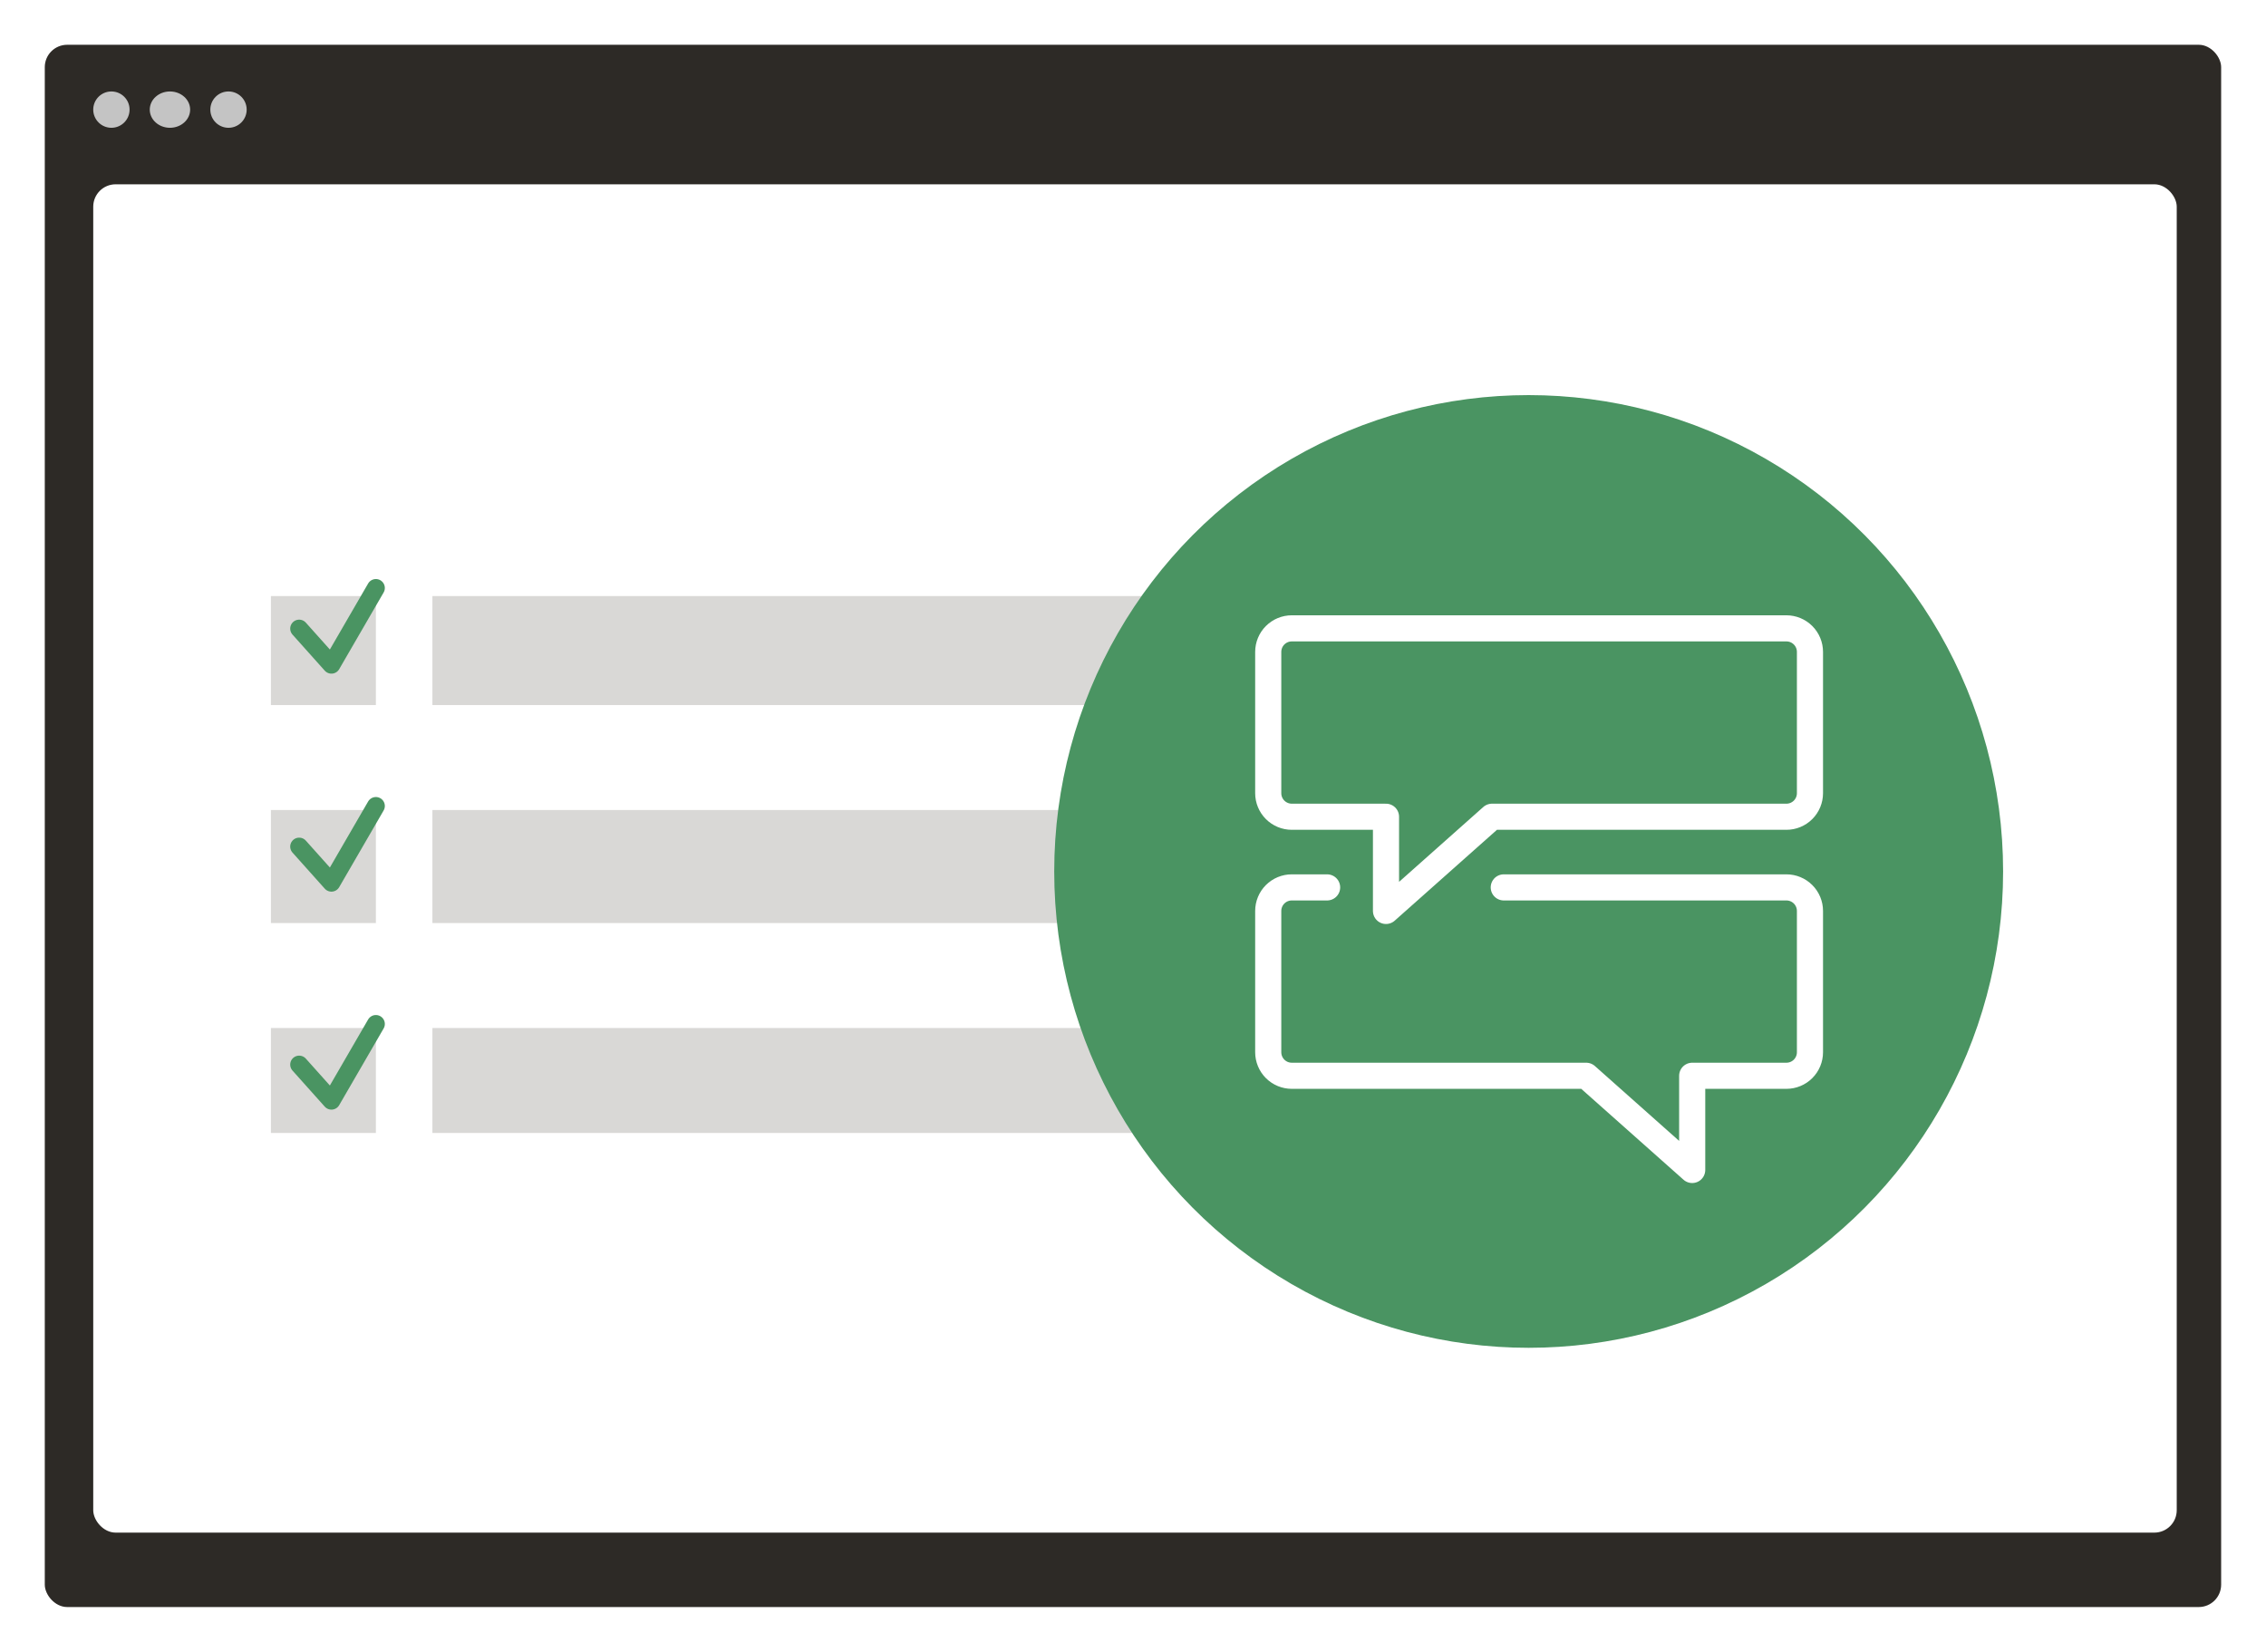 <svg width="506" height="369" viewBox="0 0 506 369" fill="none" xmlns="http://www.w3.org/2000/svg">
<g filter="url(#filter0_d)">
<rect x="10" y="6" width="485.984" height="348.934" rx="5" fill="#2D2A26"/>
</g>
<rect x="20.82" y="41.164" width="465.246" height="301.148" rx="5" fill="white"/>
<circle cx="24.877" cy="24.484" r="4.057" fill="#C4C4C4"/>
<ellipse cx="37.951" cy="24.484" rx="4.508" ry="4.057" fill="#C4C4C4"/>
<circle cx="51.025" cy="24.484" r="4.057" fill="#C4C4C4"/>
<rect x="60.492" y="133.131" width="23.443" height="24.344" fill="#D9D8D6"/>
<rect x="60.492" y="180.918" width="23.443" height="25.246" fill="#D9D8D6"/>
<rect x="60.492" y="229.607" width="23.443" height="23.443" fill="#D9D8D6"/>
<rect x="96.557" y="133.131" width="174.016" height="24.344" fill="#D9D8D6"/>
<rect x="96.557" y="180.918" width="174.016" height="25.246" fill="#D9D8D6"/>
<rect x="96.557" y="229.607" width="174.016" height="23.443" fill="#D9D8D6"/>
<path d="M66.803 237.777L74.009 245.836L83.934 228.705" stroke="#4A9462" stroke-width="4" stroke-linecap="round" stroke-linejoin="round"/>
<path d="M66.803 189.088L74.009 197.148L83.934 180.017" stroke="#4A9462" stroke-width="4" stroke-linecap="round" stroke-linejoin="round"/>
<path d="M66.803 140.4L74.009 148.459L83.934 131.328" stroke="#4A9462" stroke-width="4" stroke-linecap="round" stroke-linejoin="round"/>
<g filter="url(#filter1_d)">
<ellipse cx="341.352" cy="192.64" rx="105.943" ry="106.393" fill="#4A9462"/>
</g>
<path d="M404.167 177.161C404.167 178.556 403.613 179.894 402.626 180.88C401.64 181.867 400.302 182.421 398.907 182.421H333.163L309.495 203.459V182.421H288.456C287.061 182.421 285.724 181.867 284.737 180.88C283.751 179.894 283.197 178.556 283.197 177.161V145.604C283.197 144.209 283.751 142.871 284.737 141.885C285.724 140.898 287.061 140.344 288.456 140.344H398.907C400.302 140.344 401.64 140.898 402.626 141.885C403.613 142.871 404.167 144.209 404.167 145.604V177.161Z" stroke="white" stroke-width="5.833" stroke-linecap="round" stroke-linejoin="round"/>
<path d="M296.346 198.2H288.456C287.061 198.2 285.724 198.754 284.737 199.74C283.751 200.727 283.197 202.064 283.197 203.459V235.017C283.197 236.412 283.751 237.749 284.737 238.736C285.724 239.722 287.061 240.276 288.456 240.276H354.201L377.869 261.314V240.276H398.907C400.302 240.276 401.64 239.722 402.626 238.736C403.613 237.749 404.167 236.412 404.167 235.017V203.459C404.167 202.064 403.613 200.727 402.626 199.74C401.64 198.754 400.302 198.2 398.907 198.2H335.792" stroke="white" stroke-width="5.833" stroke-linecap="round" stroke-linejoin="round"/>
<defs>
<filter id="filter0_d" x="0" y="0" width="505.984" height="368.934" filterUnits="userSpaceOnUse" color-interpolation-filters="sRGB">
<feFlood flood-opacity="0" result="BackgroundImageFix"/>
<feColorMatrix in="SourceAlpha" type="matrix" values="0 0 0 0 0 0 0 0 0 0 0 0 0 0 0 0 0 0 127 0" result="hardAlpha"/>
<feMorphology radius="2" operator="dilate" in="SourceAlpha" result="effect1_dropShadow"/>
<feOffset dy="4"/>
<feGaussianBlur stdDeviation="4"/>
<feColorMatrix type="matrix" values="0 0 0 0 0 0 0 0 0 0 0 0 0 0 0 0 0 0 0.1 0"/>
<feBlend mode="normal" in2="BackgroundImageFix" result="effect1_dropShadow"/>
<feBlend mode="normal" in="SourceGraphic" in2="effect1_dropShadow" result="shape"/>
</filter>
<filter id="filter1_d" x="233.41" y="86.246" width="215.885" height="216.787" filterUnits="userSpaceOnUse" color-interpolation-filters="sRGB">
<feFlood flood-opacity="0" result="BackgroundImageFix"/>
<feColorMatrix in="SourceAlpha" type="matrix" values="0 0 0 0 0 0 0 0 0 0 0 0 0 0 0 0 0 0 127 0" result="hardAlpha"/>
<feOffset dy="2"/>
<feGaussianBlur stdDeviation="1"/>
<feColorMatrix type="matrix" values="0 0 0 0 0 0 0 0 0 0 0 0 0 0 0 0 0 0 0.25 0"/>
<feBlend mode="normal" in2="BackgroundImageFix" result="effect1_dropShadow"/>
<feBlend mode="normal" in="SourceGraphic" in2="effect1_dropShadow" result="shape"/>
</filter>
</defs>
</svg>
